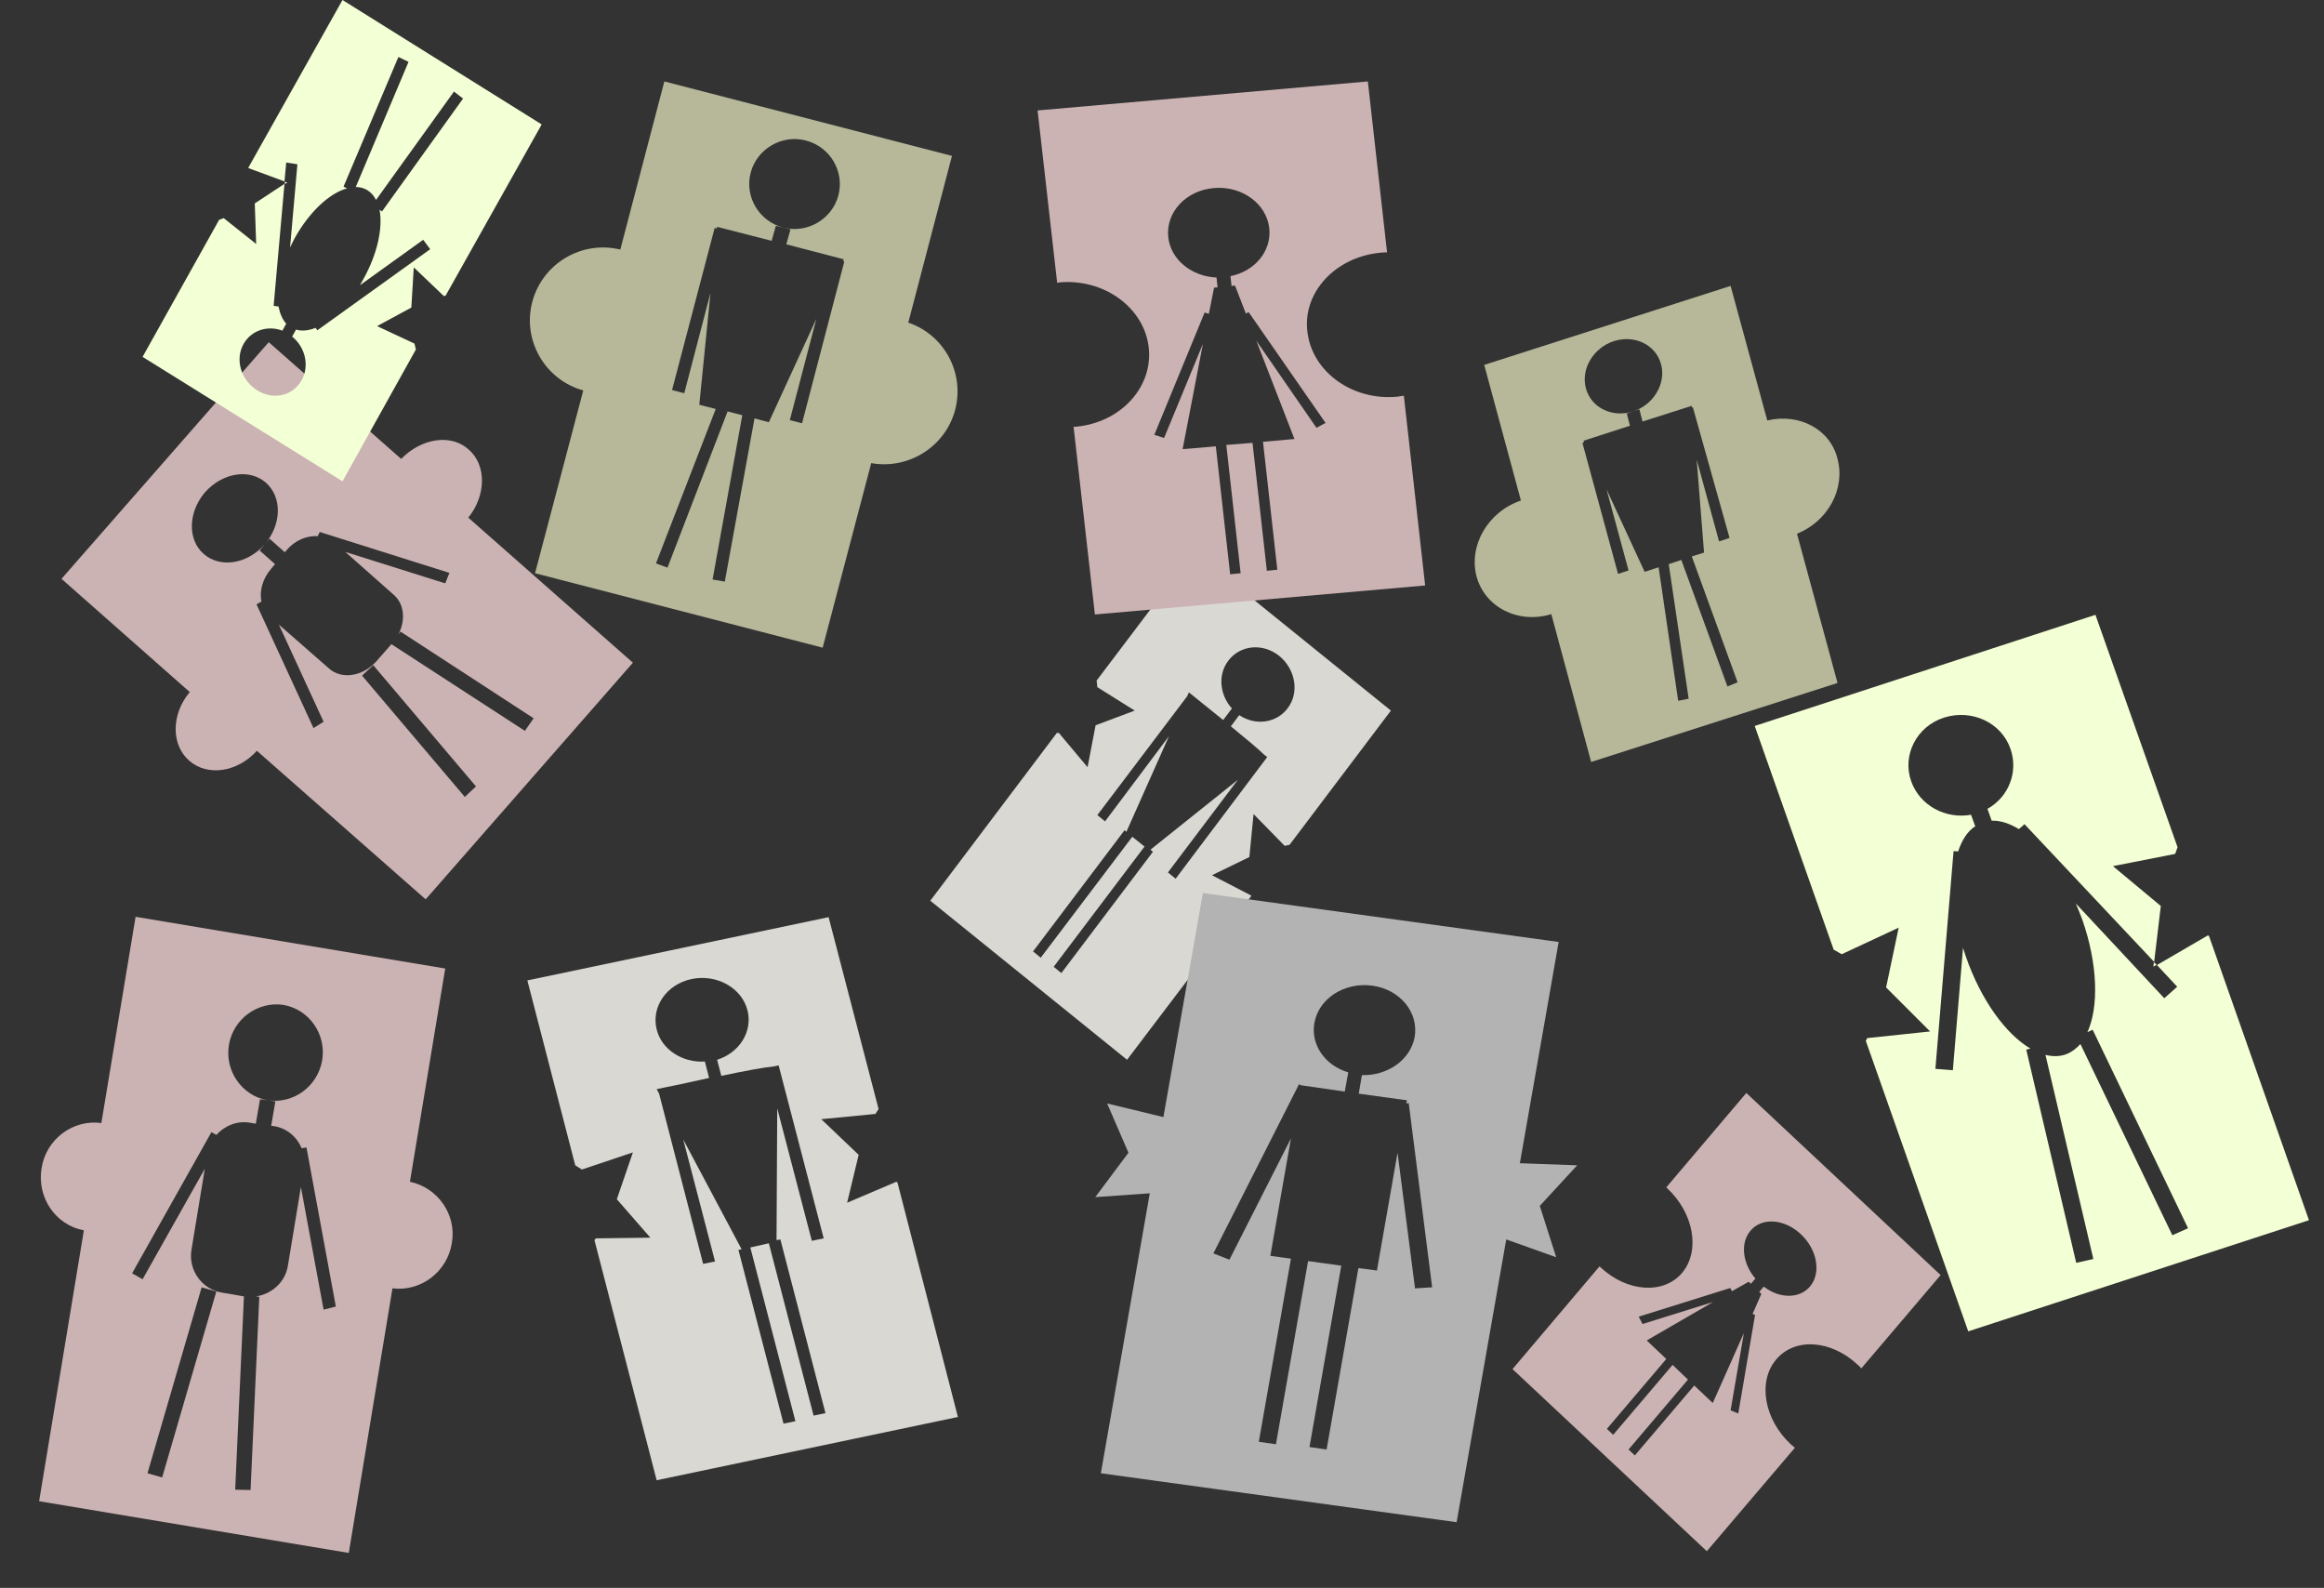 <?xml version="1.0" encoding="utf-8"?>
<!-- Generator: Adobe Illustrator 24.1.2, SVG Export Plug-In . SVG Version: 6.00 Build 0)  -->
<svg version="1.1" id="Слой_1" xmlns="http://www.w3.org/2000/svg" xmlns:xlink="http://www.w3.org/1999/xlink" x="0px" y="0px"
	 viewBox="0 0 665 454.3" style="enable-background:new 0 0 665 454.3;" xml:space="preserve">
<rect x="0" y="0" width="665" height="454.3" fill="#333333" stroke="none"/>
<style type="text/css">
	.st0{fill:#CCB3B3;}
	.st1{fill:#D9D8D3;}
	.st2{fill:#B6B899;}
	.st3{fill:#F3FFD4;}
	.st4{fill:#B3B3B3;}
</style>
<g id="Слой_1_1_">
	<g>
		<path class="st0" d="M117.3,338.1l10.1-61l-88.6-14.8l-9.8,59c-8.1-1.1-15.8,4.6-17.1,12.9c-1.4,8.4,4,16.3,12.1,17.8l-12.8,77.5
			l88.6,14.8l12.5-75.7c8.1,1,15.7-4.7,17-13C130.7,347.5,125.3,339.8,117.3,338.1z M46.4,422.7l-4.2-1.2l15.5-53.2l4.2,1.2
			L46.4,422.7z M92.6,374.7l-6.5-35.1L82.4,362c-0.7,4.8-4.7,8.3-9.2,8.9l1,0.1l-2.5,55.3l-4.4-0.1l2.5-55.3l-6.4-1.1
			c-5.7-1-9.6-6.5-8.6-12.3l3.8-23.1l-17.8,31.6l-3-1.7l22.7-40.4l1.4,0.8c2.4-2.6,5.8-4.1,9.6-3.5l1.7,0.3l1.2-7l2.2,0.3
			c-7.4-1.3-12.3-8.4-11.1-15.8c1.2-7.5,8.3-12.6,15.6-11.5c7.4,1.3,12.3,8.4,11.1,15.8c-1.3,7.6-8.3,12.6-15.6,11.5l2.2,0.3l-1.2,7
			l0.9,0.1c3.6,0.6,6.5,3.1,7.8,6.3l1.4-0.2l8.4,45.5L92.6,374.7z"/>
	</g>
</g>
<g id="Слой_1_2_">
	<g>
		<path class="st0" d="M114.8,131.3L76.9,97.9l-59.3,67.7L54.3,198c-5.3,6.3-5.4,15-0.2,19.6c5.2,4.6,13.8,3.4,19.4-2.8l48.3,42.5
			l59.3-67.7L134,148.1c5.1-6.3,5.3-15,0.1-19.5C129,124,120.5,125.4,114.8,131.3z M136.2,225l-3.2,3l-29.4-34.7l3.2-3L136.2,225z
			 M127.4,166.9l-28.6-9l13.9,12.3c3,2.6,3.4,7.3,1.3,11.3l0.6-0.8l38.1,24.8l-2.5,3.6L112,184.3l-4.3,4.9
			c-3.8,4.3-9.9,5.3-13.5,2.1l-14.4-12.6l12.8,27.8l-2.9,1.8l-16.3-35.4l1.4-0.8c-0.6-3,0.3-6.5,2.8-9.4l1.1-1.3l-4.4-3.9l1.4-1.7
			c-5,5.6-12.7,6.8-17.4,2.7c-4.7-4.1-4.5-12,0.4-17.7c5-5.6,12.7-6.8,17.4-2.7c4.7,4.2,4.5,12-0.4,17.7l1.4-1.7l4.4,3.9l0.6-0.7
			c2.4-2.8,5.8-4.1,8.8-3.9l0.6-1.2l37.1,11.7L127.4,166.9z"/>
	</g>
</g>
<g id="Слой_7_1_">
	<path class="st1" d="M369,241.7l29-38.4l-56.3-45.5l-27.9,36.9l0.2,1.9l10.7,6.7l-11.2,4.2l-2.3,12l-8.2-9.8l-0.6,0l-36.2,48
		l56.3,45.5l35.5-46.8l0-0.2l-11.2-5.8l10.7-5.2l1.2-12.3l8.9,9.1L369,241.7z M336.4,251.4l-2.2-1.8l20-26.5l-25,20l0.7,0.6
		l-26.2,34.7l-2.2-1.8l26-34.4l-3.5-2.8L297.8,274l-2.2-1.8l26.2-34.7l0.5,0.5l12.2-27.4L316.2,235l-2.2-1.8l25.7-34l0.5-1.1
		c2.7,2.2,6.3,5.1,9.8,7.9l2.5-3.3c-3.5-3.9-4.1-9.7-1-13.7c3.4-4.5,9.9-5.1,14.6-1.3c4.6,3.8,5.8,10.5,2.3,15
		c-3.2,4.2-9.2,5-13.8,1.9l-2.4,3.2c4.3,3.5,8.1,6.7,9.5,8.1l0.9,0.7L336.4,251.4z"/>
</g>
<g id="Слой_2_1_">
	<path class="st2" d="M259.9,92.3l12.5-47.7l-82.3-21.3l-12.6,48.1c-11.1-2.7-22.3,4-25.2,15c-2.9,11,3.7,22.3,14.6,25.3l-13.8,52.3
		l82.3,21.3l13.9-52.8c10.7,1.9,21.2-4.7,24-15.2C276.1,106.7,270.2,95.8,259.9,92.3z M229.5,121.1l-3.5-0.9l7.6-29L220,120.8
		l-4.1-1.1l-8.5,46.7l-3.5-0.6l8.5-47l-4.2-1.1L191,162.4l-3.3-1.2l17.1-44.2l-4.7-1.2l3.2-32l-7.5,28.7l-3.5-0.9l12.2-46.4l0.6,0.2
		l0.1-0.5l15.6,4l1.2-4.3l2.1,0.5c-6.9-1.8-11.1-8.8-9.3-15.7c1.8-6.8,8.9-11,15.8-9.2c6.9,1.8,11.1,8.8,9.3,15.7
		c-1.8,6.8-8.9,11-15.8,9.2l2.1,0.5l-1.2,4.3l16.5,4.3l-0.3,0.5l0.4,0.1L229.5,121.1z"/>
</g>
<g id="Слой_3">
	<path class="st0" d="M395,72.3c0.6-0.1,1.3-0.1,1.9-0.1l-5.5-48.9l-94.5,8.3l5.6,49.3c0.2,0,0.3,0,0.5-0.1
		c12.9-1.2,24.4,7.2,25.7,18.6c1.3,11.4-8.1,21.6-21,22.7c-0.2,0-0.3,0-0.5,0l6.1,53.7l94.5-8.3l-6.1-54.3c-0.6,0.1-1.2,0.2-1.9,0.3
		c-12.9,1.2-24.4-7.2-25.7-18.6C372.7,83.7,382.1,73.5,395,72.3z M379.3,121l-2.6,1.4l-17.2-24.9l10.9,28.1l-9,0.8l4.1,36.6l-3,0.3
		l-4.1-36.6l-7.5,0.6L355,164l-3,0.3l-4.1-36.6l-9.5,0.8l5.8-30.1l-11.1,26.9l-2.8-0.9l14.4-35l1.2,0.4l1.5-7.5l1-0.1l-0.3-2.8
		c-7.1-0.3-13.1-5.1-13.8-11.5c-0.8-7.1,5-13.4,13-14.1c8-0.7,15.1,4.4,15.9,11.5c0.7,6.5-4.1,12.3-11.1,13.7l0.3,2.8l1-0.1l3.1,8
		l0.8-0.4L379.3,121z"/>
</g>
<g id="Слой_4">
	<g>
		<path class="st3" d="M623.1,242.4l-23.5-66.5l-97.5,31.8l22.6,64l2.3,1.3l16.3-7.6l-3.6,17.1l12.6,12.6l-18,1.9l-0.4,0.8
			l29.3,83.1l97.5-31.8l-28.6-81.3l-0.3-0.2l-14.6,8.5l5.8,6.2l-3.7,3.3L594,258.5c0.6,1.4,1.2,3,1.8,4.5
			c4.5,12.8,4.8,25.1,1.5,32.3l1.5-0.7l27.3,56.8l-4.5,2l-26.3-54.7c-1.2,1.3-2.6,2.4-4.3,3c-1.8,0.6-3.7,0.6-5.7,0.1l13.7,58.4
			l-4.9,1.1l-14.3-61l1.2-0.3c-7-4.1-14.1-13.8-18.4-26.1c-0.3-0.9-0.6-1.8-0.9-2.7l-2.9,35l-5-0.4l5.2-62.3l1.3,0.1
			c1.1-3.3,2.7-5.8,4.9-7.2l-1.2-3.3c-7.3,1.3-14.6-2.6-17.1-9.5c-2.7-7.5,1.5-15.8,9.4-18.3s16.4,1.4,19,9
			c2.3,6.6-0.6,13.8-6.6,17.1l1.2,3.4c2.5-0.1,5.1,0.8,7.8,2.4l1.6-1.4l37.1,39.4l1.9-16l-13.7-11.4l17.8-3.5L623.1,242.4z"/>
		<polygon class="st3" points="617.1,276 616.3,275.3 616.2,276.6 		"/>
	</g>
</g>
<g id="Слой_3_1_">
	<path class="st0" d="M531.5,390.4c0.4,0.3,0.8,0.7,1.1,1.1l22.7-26.7l-55.6-52.1l-22.9,27c0.1,0.1,0.2,0.2,0.3,0.3
		c7.6,7.1,9.5,17.9,4.2,24.2c-5.3,6.2-15.7,5.5-23.3-1.6c-0.1-0.1-0.2-0.2-0.3-0.3l-24.9,29.4l55.6,52.1l25.2-29.6
		c-0.4-0.3-0.7-0.6-1.2-1c-7.6-7.1-9.5-17.9-4.2-24.2C513.5,382.6,523.9,383.3,531.5,390.4z M497.4,404.4l-2.2-0.9l3.8-22.1l-8.9,20
		l-5.3-5l-17,20l-1.8-1.7l17-20l-4.4-4.2l-17,20l-1.8-1.7l17-20l-5.6-5.3l19-11l-20.2,6.3l-1.1-2.1l26.2-8.2l0.5,0.9l4.8-2.7
		l0.6,0.6l1.3-1.5c-3.7-4.3-4.4-10.2-1.4-13.7c3.3-3.9,9.7-3.4,14.4,1c4.7,4.4,5.9,11.1,2.6,15c-3,3.5-8.7,3.5-13.2,0l-1.3,1.5
		l0.6,0.6l-2.5,5.7l0.7,0.3L497.4,404.4z"/>
</g>
<g id="Слой_6">
	<path class="st4" d="M451.3,333.4l-16.4-0.6l11.1-63.3l-101.8-14l-11.3,64.1l-16.1-3.9l6.1,14.1l-9.5,12.7l15.6-1.1l-14,80.1
		l101.8,14l14.2-80.9l14.3,5.1l-4.7-14.7L451.3,333.4z M404.9,368.6l-5-38.8l-5.9,33.7l-5.3-0.7l-9.1,51.9l-4.9-0.7l9.1-51.9
		l-9.5-1.3l-9.2,52.4l-4.9-0.7l9.2-52.4l-5.9-0.8l5.9-33.6l-17.6,34.7l-4.6-1.8l24.5-48.4l0.6,0.3l12.5,1.8l1-5.5
		c-6.6-1.9-10.8-7.9-9.7-14.1c1.2-7,8.6-11.8,16.6-10.7c7.9,1.1,13.3,7.6,12.1,14.7c-1.2,6.5-7.7,11.1-15.1,10.9l-0.9,5.3l13.8,1.9
		l-0.2,0.9l0.7-0.1l6.7,52.7L404.9,368.6z"/>
</g>
<g id="Слой_7">
	<path class="st1" d="M251.4,317.3l-14.3-54.9l-86.2,18.1l13.7,52.9l1.9,1.2l14.6-4.9l-4.6,13.4l9.6,11l-15.6,0.2l-0.4,0.5
		l17.8,68.7l86.2-18.1l-17.3-67.1l-0.3-0.2l-14.1,6l3.3-13.7L235,320.2l15.5-1.5L251.4,317.3z M235.7,354.3l-3.4,0.7l-9.9-37.9
		l-0.2,37.7l1.1-0.2l12.9,49.7l-3.4,0.7l-12.8-49.3l-5.3,1.2l12.9,49.7l-3.4,0.7l-12.9-49.7l0.9-0.2l-16.7-31.4l9.1,34.9l-3.4,0.7
		l-12.6-48.7l-0.7-1.3c4.1-0.8,9.6-2,15-3.2l-1.2-4.7c-6.4,0.4-12.4-3.4-13.8-9.2c-1.6-6.4,2.8-12.9,10-14.4c7.1-1.5,14.4,2.5,16,9
		c1.5,6-2.3,12.1-8.7,14.1l1.2,4.6c6.6-1.4,12.6-2.5,15-2.7l1.4-0.3L235.7,354.3z"/>
</g>
<g id="Слой_2_2_">
	<path class="st2" d="M505.7,120.3l-10.5-38.5l-70.5,22.6l10.5,38.8c-9.4,3.2-15,12.8-12.7,21.7c2.4,8.9,12,13.7,21.4,10.8
		l11.4,42.3l70.5-22.6l-11.6-42.7c8.8-3.5,13.9-12.8,11.6-21.4C523.8,122.9,514.9,118.1,505.7,120.3z M494.9,153.9l-3,1l-6.4-23.4
		l2.1,26.6l-3.5,1.1l13.1,36l-2.9,1.2l-13.2-36.2l-3.6,1.2l5.7,38.5l-3,0.6l-5.6-38.2l-4,1.3L459.7,140l6.3,23.2l-3,1l-10.2-37.5
		l0.5-0.2l-0.2-0.4l13.3-4.3l-0.9-3.5l1.8-0.6c-5.9,1.9-12-1-13.5-6.6c-1.5-5.5,2.1-11.6,8-13.5c5.9-1.9,12,1,13.5,6.6
		c1.5,5.5-2.1,11.6-8,13.5l1.8-0.6l0.9,3.5l14.1-4.5l0,0.5l0.3-0.1L494.9,153.9z"/>
</g>
<g id="Слой_4_1_">
	<g>
		<path class="st3" d="M62.7,62.9l-21.9,39.2l57.2,35.6L119,100l-0.4-1.7l-10.7-5l9.8-5.3l0.7-11.5l8.6,8.2l0.5-0.1l27.5-49L98,0
			L71.1,47.9l0,0.2l10.3,3.8l0.5-5.4l3.2,0.5L83,70.8c0.4-0.9,0.9-1.8,1.4-2.8c4.2-7.5,10-12.8,14.9-14.1l-1-0.5L114,16.3l2.9,1.4
			l-15.1,35.8c1.2,0,2.3,0.3,3.3,0.9c1.1,0.7,1.9,1.6,2.5,2.8l22.3-31l2.6,2l-23.2,32.3l-0.7-0.5c1,5.2-0.6,12.7-4.7,20
			c-0.3,0.5-0.6,1.1-0.9,1.6l18.1-13l2,2.7L90.8,94.5l-0.5-0.7c-2,0.8-3.9,1-5.6,0.5l-1.1,2c3.8,3.1,5,8.4,2.7,12.5
			c-2.5,4.5-8.2,5.8-12.8,2.8c-4.6-2.9-6.3-8.8-3.8-13.2c2.2-3.9,6.9-5.4,11.1-3.8l1.1-2c-1.1-1.2-1.8-2.9-2.2-4.9l-1.4-0.2
			l3.1-34.9l-8.5,5.6l0.4,11.6L64,62.4L62.7,62.9z"/>
		<polygon class="st3" points="81.5,52 81.5,52.7 82.2,52.2 		"/>
	</g>
</g>
</svg>
